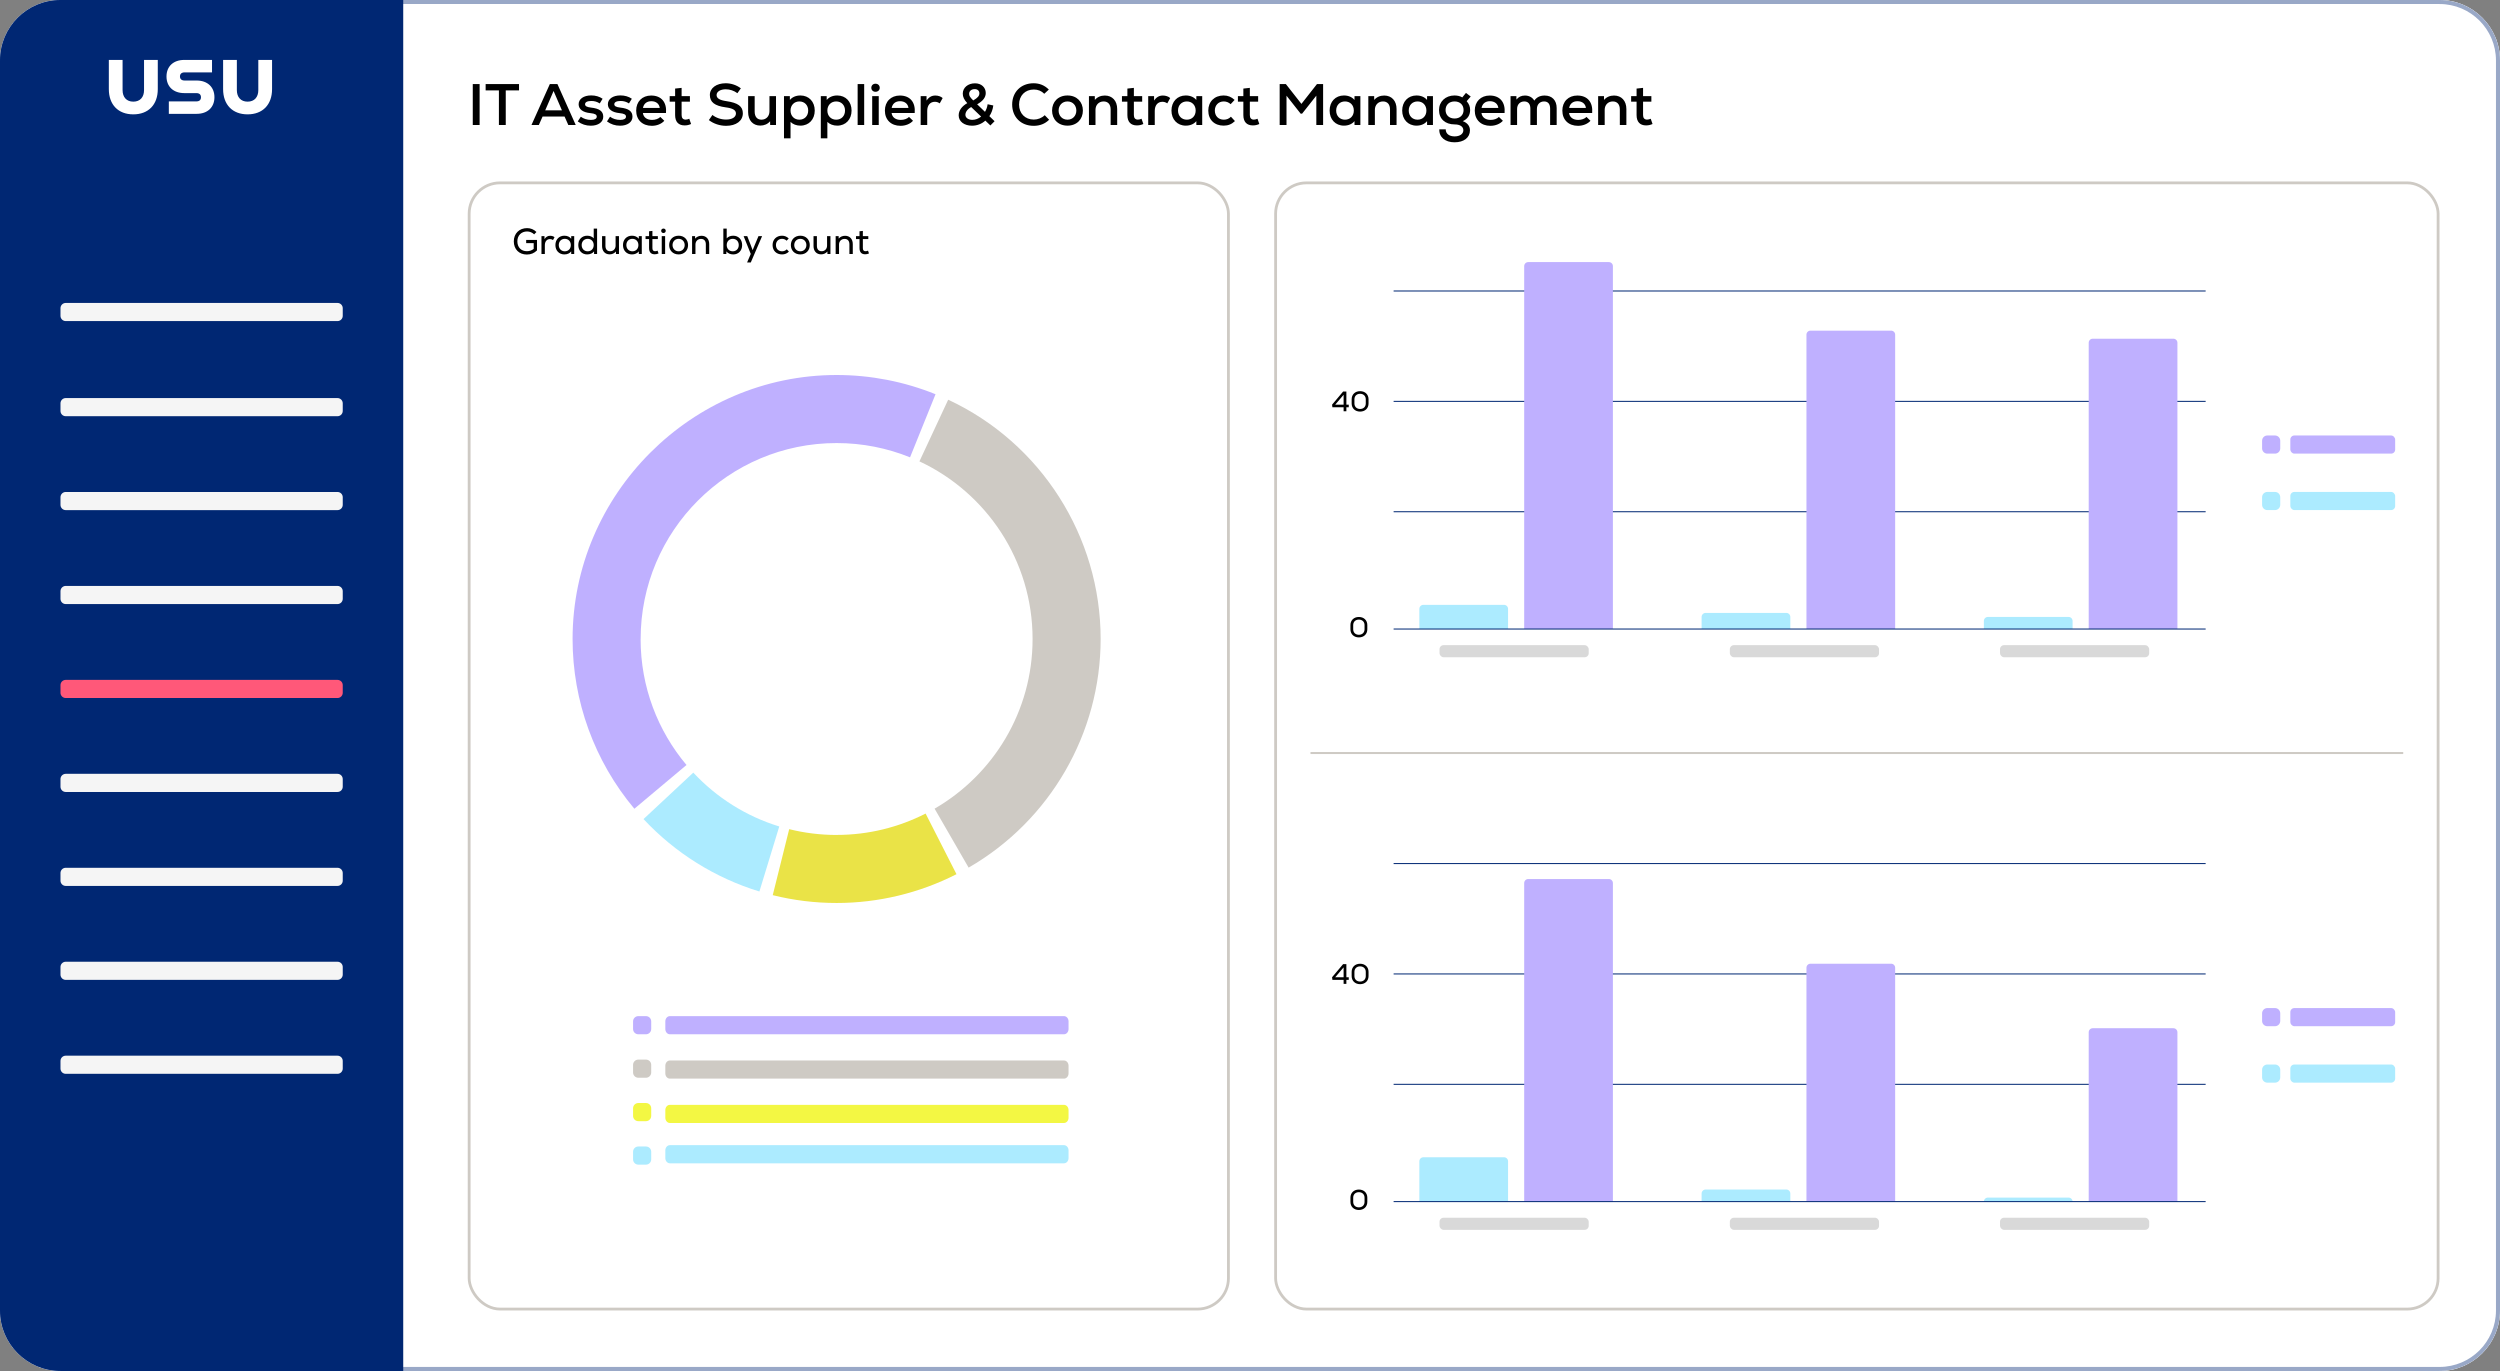 <svg id="eSTlpEz9tIM1" xmlns="http://www.w3.org/2000/svg" xmlns:xlink="http://www.w3.org/1999/xlink" viewBox="0 0 620 340" shape-rendering="geometricPrecision" text-rendering="geometricPrecision" project-id="8e8023e5f52441bda57654ea97249cd3" export-id="1ca4ea7042bf43d7881d323e10084811" cached="false"><rect x="0" y="0" width="620" height="340" fill="#808080" stroke="none"/><g><g><path d="M605,0L15,0C6.716,0,0,6.716,0,15v310c0,8.284,6.716,15,15,15h590c8.284,0,15-6.716,15-15v-310c0-8.284-6.716-15-15-15Z" fill="#fff"/><g><path d="M605,0L15,0C6.716,0,0,6.716,0,15v310c0,8.284,6.716,15,15,15h590c8.284,0,15-6.716,15-15v-310c0-8.284-6.716-15-15-15Z" fill="#fff"/><path d="M15,0.5h590c8.008,0,14.5,6.492,14.5,14.5v310c0,8.008-6.492,14.5-14.5,14.5h-590c-8.008,0-14.5-6.492-14.5-14.5v-310C0.5,6.992,6.992,0.5,15,0.5Z" fill="none" stroke="#002773" stroke-opacity="0.4"/></g><path d="M117.247,31v-10.15h1.697v10.15h-1.697Zm3.191-8.584v-1.566h8.279v1.566h-3.291v8.584h-1.697v-8.584h-3.291ZM131.805,31l4.553-10.15h1.885L142.782,31h-1.842l-.928-2.103h-5.452L133.632,31h-1.827Zm3.408-3.639h4.147l-2.074-4.8-2.073,4.8Zm11.304,3.813c-1.204,0-2.262-.348-3.234-1.058l.754-1.175c.653.507,1.581.797,2.523.797.914,0,1.436-.29,1.436-.812c0-.507-.45-.754-1.566-.87-1.871-.174-2.929-.957-2.929-2.204c0-1.305,1.247-2.189,3.103-2.189c1.087,0,2.044.276,2.842.827l-.711,1.16c-.652-.42-1.319-.609-2.059-.609-1.029,0-1.58.29-1.58.812c0,.464.435.711,1.464.827c2.103.232,3.045.913,3.045,2.262c0,1.334-1.232,2.233-3.088,2.233Zm7.25,0c-1.204,0-2.262-.348-3.234-1.058l.754-1.175c.653.507,1.581.797,2.523.797.914,0,1.436-.29,1.436-.812c0-.507-.45-.754-1.566-.87-1.871-.174-2.929-.957-2.929-2.204c0-1.305,1.247-2.189,3.103-2.189c1.087,0,2.044.276,2.842.827l-.711,1.16c-.652-.42-1.319-.609-2.059-.609-1.029,0-1.58.29-1.58.812c0,.464.435.711,1.464.827c2.103.232,3.045.913,3.045,2.262c0,1.334-1.232,2.233-3.088,2.233Zm7.89.029c-2.364,0-3.886-1.494-3.886-3.784c0-2.219,1.493-3.727,3.712-3.727c2.523,0,3.915,1.653,3.683,4.335h-5.728c.131,1.073,1.001,1.711,2.262,1.711.812,0,1.624-.276,2.059-.74l.986.957c-.71.783-1.856,1.247-3.088,1.247Zm-2.204-4.437h4.161c-.116-1-.899-1.667-2.088-1.667-1.131,0-1.87.609-2.073,1.667Zm10.325,4.335c-1.479,0-2.349-.856-2.349-2.567v-3.321h-1.349v-1.377h1.349v-1.871l1.609-.174v2.045h2.059v1.377h-2.059v3.321c0,.725.334,1.131,1.001,1.131.29,0,.609-.087.899-.217l.449,1.305c-.551.246-1.015.348-1.609.348Zm10.298.102c-1.537,0-3.103-.507-4.278-1.421l.885-1.276c.855.711,2.146,1.145,3.393,1.145c1.479,0,2.436-.595,2.436-1.508c0-.841-.783-1.29-2.538-1.522-2.74-.362-3.929-1.29-3.929-3.074c0-1.696,1.609-2.9,3.929-2.9c1.349,0,2.726.464,3.756,1.262l-.856,1.204c-.826-.624-1.885-.972-2.885-.972-1.334,0-2.277.595-2.277,1.421c0,.812.74,1.276,2.436,1.522c2.886.42,4.075,1.29,4.075,3.016c0,1.871-1.653,3.103-4.147,3.103Zm8.473-.058c-1.827,0-3.016-1.305-3.016-3.349v-3.958h1.624v3.857c0,1.262.638,1.986,1.682,1.986c1.189,0,1.986-.87,1.986-2.074v-3.77h1.624v7.163h-1.45l-.014-.928c-.609.711-1.465,1.073-2.436,1.073Zm5.879,3.161v-10.469h1.45l.014.957c.566-.711,1.508-1.117,2.61-1.117c2.103,0,3.553,1.537,3.553,3.741s-1.45,3.741-3.553,3.741c-1,0-1.885-.348-2.45-.928v4.074h-1.624Zm3.813-4.625c1.291,0,2.19-.928,2.19-2.262s-.899-2.262-2.19-2.262c-1.276,0-2.189.928-2.189,2.262s.913,2.262,2.189,2.262Zm5.32,4.625v-10.469h1.45l.015.957c.565-.711,1.508-1.117,2.61-1.117c2.102,0,3.552,1.537,3.552,3.741s-1.45,3.741-3.552,3.741c-1.001,0-1.885-.348-2.451-.928v4.074h-1.624Zm3.814-4.625c1.29,0,2.189-.928,2.189-2.262s-.899-2.262-2.189-2.262c-1.276,0-2.19.928-2.19,2.262s.914,2.262,2.19,2.262ZM212.694,31v-10.15h1.624v10.15h-1.624Zm3.611,0v-7.163h1.624v7.163h-1.624Zm.812-8.236c-.594,0-1.029-.42-1.029-.986c0-.595.435-1.015,1.029-1.015.624,0,1.059.42,1.059,1.015c0,.566-.435.986-1.059.986Zm6.221,8.439c-2.363,0-3.886-1.494-3.886-3.784c0-2.219,1.494-3.727,3.712-3.727c2.523,0,3.915,1.653,3.683,4.335h-5.727c.13,1.073,1,1.711,2.262,1.711.812,0,1.624-.276,2.059-.74l.986.957c-.711.783-1.856,1.247-3.089,1.247Zm-2.204-4.437h4.162c-.116-1-.899-1.667-2.088-1.667-1.131,0-1.871.609-2.074,1.667ZM228.327,31v-7.163h1.45l.015,1.102c.565-.856,1.276-1.247,2.175-1.247.696,0,1.392.232,1.812.624l-.725,1.319c-.406-.276-.768-.392-1.203-.392-1.16,0-1.9.856-1.9,2.262v3.494h-1.624Zm12.746.174c-1.957,0-3.32-1.058-3.32-2.552c0-1.189.739-2.248,2.131-3.045-.768-.827-1.116-1.537-1.116-2.349c0-1.479,1.276-2.567,3.03-2.567c1.566,0,2.668,1,2.668,2.407c0,1.058-.667,1.972-2.131,2.799l1.943,1.871c.348-.595.58-1.262.652-1.885l1.407.304c-.131,1-.45,1.885-.972,2.654l1.291,1.247-1.044,1.058-1.247-1.204c-.885.812-2.074,1.262-3.292,1.262Zm-1.653-2.697c0,.711.711,1.247,1.697,1.247.783,0,1.551-.29,2.204-.812l-2.465-2.364c-.928.507-1.436,1.218-1.436,1.929Zm.928-5.22c0,.507.189.827,1.015,1.653c1.131-.667,1.523-1.131,1.523-1.769c0-.624-.45-1.044-1.16-1.044-.827,0-1.378.493-1.378,1.16Zm15.991,7.946c-3.146,0-5.321-2.175-5.321-5.278s2.189-5.278,5.307-5.278c1.479,0,2.755.522,3.784,1.566l-1.131,1.044c-.696-.711-1.551-1.058-2.595-1.058-2.161,0-3.654,1.522-3.654,3.727s1.493,3.727,3.654,3.727c1.015,0,2.001-.392,2.711-1.087l1.088,1.131c-1.03,1.015-2.306,1.508-3.843,1.508Zm8.402-.043c-2.334,0-3.828-1.595-3.828-3.741s1.494-3.741,3.828-3.741c2.32,0,3.814,1.595,3.814,3.741s-1.494,3.741-3.814,3.741Zm0-1.479c1.334,0,2.19-1.015,2.19-2.262s-.856-2.262-2.19-2.262c-1.348,0-2.204,1.015-2.204,2.262s.856,2.262,2.204,2.262ZM270.057,31v-7.163h1.45l.015.943c.609-.711,1.464-1.087,2.479-1.087c1.842,0,3.06,1.305,3.06,3.349v3.958h-1.624v-3.857c0-1.262-.653-1.986-1.74-1.986-1.189,0-2.016.87-2.016,2.074v3.77h-1.624Zm11.883.102c-1.479,0-2.349-.856-2.349-2.567v-3.321h-1.348v-1.377h1.348v-1.871l1.61-.174v2.045h2.059v1.377h-2.059v3.321c0,.725.333,1.131,1,1.131.29,0,.609-.087.899-.217l.45,1.305c-.551.246-1.015.348-1.61.348ZM284.756,31v-7.163h1.45l.014,1.102c.566-.856,1.276-1.247,2.175-1.247.696,0,1.392.232,1.813.624l-.725,1.319c-.406-.276-.769-.392-1.204-.392-1.16,0-1.899.856-1.899,2.262v3.494h-1.624Zm9.319.16c-2.103,0-3.553-1.537-3.553-3.741s1.45-3.741,3.553-3.741c1.116,0,2.059.42,2.61,1.117l.014-.957h1.45v7.163h-1.45l-.014-.957c-.566.711-1.508,1.117-2.61,1.117Zm.261-1.479c1.29,0,2.189-.928,2.189-2.262s-.899-2.262-2.189-2.262c-1.291,0-2.19.928-2.19,2.262s.899,2.262,2.19,2.262Zm9.147,1.479c-2.32,0-3.828-1.479-3.828-3.741c0-2.219,1.537-3.741,3.814-3.741c1.044,0,1.928.362,2.711,1.102l-.986,1.058c-.435-.435-1.058-.681-1.696-.681-1.305,0-2.219.928-2.219,2.262c0,1.349.899,2.262,2.219,2.262.696,0,1.319-.246,1.769-.74l1,1.087c-.797.768-1.682,1.131-2.784,1.131Zm7.217-.058c-1.479,0-2.349-.856-2.349-2.567v-3.321h-1.349v-1.377h1.349v-1.871l1.609-.174v2.045h2.059v1.377h-2.059v3.321c0,.725.334,1.131,1.001,1.131.29,0,.609-.087.899-.217l.449,1.305c-.551.246-1.015.348-1.609.348ZM317.358,31v-10.15h1.537l3.857,4.915l3.857-4.915h1.523v10.15h-1.682v-7.279l-3.524,4.466h-.362l-3.509-4.452v7.264h-1.697Zm15.94.16c-2.102,0-3.552-1.537-3.552-3.741s1.45-3.741,3.552-3.741c1.117,0,2.059.42,2.61,1.117l.015-.957h1.45v7.163h-1.45l-.015-.957c-.565.711-1.508,1.117-2.61,1.117Zm.261-1.479c1.291,0,2.19-.928,2.19-2.262s-.899-2.262-2.19-2.262c-1.29,0-2.189.928-2.189,2.262s.899,2.262,2.189,2.262ZM339.343,31v-7.163h1.45l.014.943c.609-.711,1.465-1.087,2.48-1.087c1.841,0,3.059,1.305,3.059,3.349v3.958h-1.624v-3.857c0-1.262-.652-1.986-1.74-1.986-1.189,0-2.015.87-2.015,2.074v3.77h-1.624Zm11.953.16c-2.103,0-3.553-1.537-3.553-3.741s1.45-3.741,3.553-3.741c1.116,0,2.059.42,2.61,1.117l.014-.957h1.45v7.163h-1.45l-.014-.957c-.566.711-1.508,1.117-2.61,1.117Zm.261-1.479c1.29,0,2.189-.928,2.189-2.262s-.899-2.262-2.189-2.262c-1.291,0-2.19.928-2.19,2.262s.899,2.262,2.19,2.262Zm9.176,5.612c-2.363,0-3.871-1.305-3.784-3.219h1.595c-.029,1.044.826,1.754,2.189,1.754c1.305,0,2.175-.609,2.175-1.522c0-.899-.812-1.45-2.146-1.45-2.378,0-3.886-1.392-3.886-3.567c0-2.088,1.61-3.611,3.828-3.611.754,0,1.421.16,1.943.478l.914-1.117l1.174.899-1,1.16c.594.696.855,1.349.855,2.189c0,1.276-.638,2.248-1.827,2.755c1.146.42,1.784,1.218,1.784,2.276c0,1.812-1.508,2.973-3.814,2.973Zm0-5.902c1.334,0,2.233-.841,2.233-2.103c0-1.276-.884-2.131-2.233-2.131-1.348,0-2.233.856-2.233,2.131c0,1.262.899,2.103,2.233,2.103Zm8.894,1.812c-2.364,0-3.886-1.494-3.886-3.784c0-2.219,1.493-3.727,3.712-3.727c2.523,0,3.915,1.653,3.683,4.335h-5.728c.131,1.073,1.001,1.711,2.262,1.711.812,0,1.624-.276,2.059-.74l.986.957c-.71.783-1.856,1.247-3.088,1.247Zm-2.204-4.437h4.161c-.116-1-.899-1.667-2.088-1.667-1.131,0-1.87.609-2.073,1.667ZM374.616,31v-7.163h1.45l.014.856c.522-.667,1.218-1,2.117-1c1.015,0,1.871.478,2.306,1.262.58-.841,1.45-1.262,2.566-1.262c1.842,0,2.987,1.175,2.987,3.118v4.191h-1.624v-4.06c0-1.145-.522-1.784-1.493-1.784-1.073,0-1.784.754-1.784,1.871v3.973h-1.624v-4.06c0-1.145-.536-1.784-1.508-1.784-1.058,0-1.783.754-1.783,1.871v3.973h-1.624Zm16.732.203c-2.363,0-3.886-1.494-3.886-3.784c0-2.219,1.494-3.727,3.712-3.727c2.523,0,3.915,1.653,3.683,4.335h-5.727c.13,1.073,1,1.711,2.262,1.711.812,0,1.624-.276,2.059-.74l.986.957c-.711.783-1.856,1.247-3.089,1.247Zm-2.204-4.437h4.162c-.116-1-.899-1.667-2.088-1.667-1.131,0-1.871.609-2.074,1.667ZM396.338,31v-7.163h1.45l.014.943c.609-.711,1.465-1.087,2.48-1.087c1.841,0,3.059,1.305,3.059,3.349v3.958h-1.624v-3.857c0-1.262-.652-1.986-1.74-1.986-1.189,0-2.015.87-2.015,2.074v3.77h-1.624Zm11.883.102c-1.479,0-2.349-.856-2.349-2.567v-3.321h-1.349v-1.377h1.349v-1.871l1.609-.174v2.045h2.059v1.377h-2.059v3.321c0,.725.334,1.131,1.001,1.131.29,0,.609-.087.899-.217l.449,1.305c-.551.246-1.015.348-1.609.348Z"/></g><g><path d="M15,0h85v340h-85c-8.28,0-15-6.72-15-15L0,15C0,6.72,6.72,0,15,0Z" fill="#002773"/><path d="M83.7,122.01h-67.4c-.718,0-1.3.582-1.3,1.3v1.9c0,.718.582,1.3,1.3,1.3h67.4c.718,0,1.3-.582,1.3-1.3v-1.9c0-.718-.582-1.3-1.3-1.3Z" fill="#f5f5f5"/><path d="M83.7,75.13h-67.4c-.718,0-1.3.582-1.3,1.3v1.9c0,.718.582,1.3,1.3,1.3h67.4c.718,0,1.3-.582,1.3-1.3v-1.9c0-.718-.582-1.3-1.3-1.3Z" fill="#f5f5f5"/><path d="M83.7,145.31h-67.4c-.718,0-1.3.582-1.3,1.3v1.9c0,.718.582,1.3,1.3,1.3h67.4c.718,0,1.3-.582,1.3-1.3v-1.9c0-.718-.582-1.3-1.3-1.3Z" fill="#f5f5f5"/><path d="M83.7,168.61h-67.4c-.718,0-1.3.582-1.3,1.3v1.9c0,.718.582,1.3,1.3,1.3h67.4c.718,0,1.3-.582,1.3-1.3v-1.9c0-.718-.582-1.3-1.3-1.3Z" fill="#ff5879"/><path d="M83.7,191.91h-67.4c-.718,0-1.3.582-1.3,1.3v1.9c0,.718.582,1.3,1.3,1.3h67.4c.718,0,1.3-.582,1.3-1.3v-1.9c0-.718-.582-1.3-1.3-1.3Z" fill="#f5f5f5"/><path d="M83.7,215.21h-67.4c-.718,0-1.3.582-1.3,1.3v1.9c0,.718.582,1.3,1.3,1.3h67.4c.718,0,1.3-.582,1.3-1.3v-1.9c0-.718-.582-1.3-1.3-1.3Z" fill="#f5f5f5"/><path d="M83.7,238.51h-67.4c-.718,0-1.3.582-1.3,1.3v1.9c0,.718.582,1.3,1.3,1.3h67.4c.718,0,1.3-.582,1.3-1.3v-1.9c0-.718-.582-1.3-1.3-1.3Z" fill="#f5f5f5"/><path d="M83.7,98.72h-67.4c-.718,0-1.3.582-1.3,1.3v1.9c0,.718.582,1.3,1.3,1.3h67.4c.718,0,1.3-.582,1.3-1.3v-1.9c0-.718-.582-1.3-1.3-1.3Z" fill="#f5f5f5"/><path d="M83.7,261.81h-67.4c-.718,0-1.3.582-1.3,1.3v1.9c0,.718.582,1.3,1.3,1.3h67.4c.718,0,1.3-.582,1.3-1.3v-1.9c0-.718-.582-1.3-1.3-1.3Z" fill="#f5f5f5"/><path d="M30.4,14.86v7.5c0,1.72.97,2.85,2.66,2.85s2.66-1.12,2.66-2.85v-7.5h3.41v7.24c0,3.86-2.32,6.26-6.07,6.26s-6.07-2.4-6.07-6.26v-7.24h3.41Zm11.47,10.29h6.81c.79,0,1.16-.39,1.16-1.03s-.37-1.03-1.16-1.03h-2.98c-2.7,0-4.41-1.61-4.41-4.12s1.71-4.11,4.41-4.11h6.88v3.09h-6.79c-.75,0-1.16.37-1.16,1.01s.41,1.01,1.16,1.01h2.98c2.7,0,4.41,1.63,4.41,4.14s-1.71,4.12-4.41,4.12h-6.9v-3.09.01Zm16.87-10.29v7.5c0,1.72.97,2.85,2.66,2.85s2.66-1.12,2.66-2.85v-7.5h3.41v7.24c0,3.86-2.32,6.26-6.07,6.26s-6.07-2.4-6.07-6.26v-7.24h3.41Z" fill="#fff"/></g><g><g><path d="M263.875,252h-97.75c-.621,0-1.125.582-1.125,1.3v1.9c0,.718.504,1.3,1.125,1.3h97.75c.621,0,1.125-.582,1.125-1.3v-1.9c0-.718-.504-1.3-1.125-1.3Z" fill="#bfb0ff"/><path d="M263.875,263h-97.75c-.621,0-1.125.582-1.125,1.3v1.9c0,.718.504,1.3,1.125,1.3h97.75c.621,0,1.125-.582,1.125-1.3v-1.9c0-.718-.504-1.3-1.125-1.3Z" fill="#cecac4"/><path d="M263.875,274h-97.75c-.621,0-1.125.582-1.125,1.3v1.9c0,.718.504,1.3,1.125,1.3h97.75c.621,0,1.125-.582,1.125-1.3v-1.9c0-.718-.504-1.3-1.125-1.3Z" fill="#f3f743"/><path d="M263.875,284h-97.75c-.621,0-1.125.582-1.125,1.3v1.9c0,.718.504,1.3,1.125,1.3h97.75c.621,0,1.125-.582,1.125-1.3v-1.9c0-.718-.504-1.3-1.125-1.3Z" fill="#acebff"/><path d="M160.2,252h-1.9c-.718,0-1.3.582-1.3,1.3v1.9c0,.718.582,1.3,1.3,1.3h1.9c.718,0,1.3-.582,1.3-1.3v-1.9c0-.718-.582-1.3-1.3-1.3Z" fill="#bfb0ff"/><path d="M160.2,262.78h-1.9c-.718,0-1.3.582-1.3,1.3v1.9c0,.718.582,1.3,1.3,1.3h1.9c.718,0,1.3-.582,1.3-1.3v-1.9c0-.718-.582-1.3-1.3-1.3Z" fill="#cecac4"/><path d="M160.2,273.55h-1.9c-.718,0-1.3.582-1.3,1.3v1.9c0,.718.582,1.3,1.3,1.3h1.9c.718,0,1.3-.582,1.3-1.3v-1.9c0-.718-.582-1.3-1.3-1.3Z" fill="#f3f743"/><path d="M160.2,284.33h-1.9c-.718,0-1.3.582-1.3,1.3v1.9c0,.718.582,1.3,1.3,1.3h1.9c.718,0,1.3-.582,1.3-1.3v-1.9c0-.718-.582-1.3-1.3-1.3Z" fill="#acebff"/></g><g><path d="M158.88,158.48c0-26.84,21.76-48.6,48.6-48.6c6.44,0,12.58,1.26,18.21,3.54l6.32-15.65C224.22,94.62,215.89,93,207.48,93C171.56,93,142,122.56,142,158.48c0,15.39,5.43,30.3,15.32,42.09l12.93-10.85c-7.1-8.45-11.38-19.34-11.38-31.23l.01-.01Z" fill="#bfb0ff"/><path d="M235.15,99.13l-7.13,15.29c16.57,7.74,28.06,24.55,28.06,44.05c0,17.99-9.78,33.68-24.3,42.08l8.44,14.62c20.23-11.68,32.74-33.34,32.74-56.7c0-25.4-14.78-48.61-37.8-59.34h-.01Z" fill="#cecac4"/><path d="M207.48,207.07c-4.06,0-7.99-.5-11.76-1.44L191.64,222c5.18,1.29,10.5,1.94,15.84,1.94c10.33,0,20.52-2.45,29.73-7.14l-7.66-15.04c-6.62,3.38-14.12,5.3-22.06,5.3l-.01.01Z" fill="#eae347"/><path d="M171.94,191.61l-12.35,11.52c3.9,4.18,8.34,7.84,13.19,10.87s10.08,5.42,15.55,7.09l4.93-16.13c-8.26-2.52-15.58-7.19-21.32-13.35Z" fill="#acebff"/></g><rect width="188.3" height="279.3" rx="7.65" ry="7.65" transform="translate(116.35 45.35)" fill="none" stroke="#cecac4" stroke-width="0.7"/><path d="M130.663,63.126c-1.944,0-3.24-1.314-3.24-3.276c0-1.926,1.35-3.276,3.294-3.276.891,0,1.701.333,2.322.963l-.567.585c-.459-.459-1.107-.72-1.755-.72-1.422,0-2.412.999-2.412,2.448c0,1.485.936,2.448,2.358,2.448.666,0,1.206-.189,1.692-.576v-1.431h-1.863v-.792h2.682v2.601c-.702.693-1.512,1.026-2.511,1.026ZM134.284,63v-4.446h.747l.009.747c.351-.558.801-.828,1.395-.828.423,0,.837.135,1.089.351l-.378.702c-.243-.162-.486-.234-.756-.234-.765,0-1.269.603-1.269,1.521v2.187h-.837Zm5.679.099c-1.305,0-2.223-.954-2.223-2.322s.918-2.322,2.223-2.322c.729,0,1.341.279,1.692.756l.009-.657h.738v4.446h-.738l-.009-.657c-.351.477-.963.756-1.692.756Zm.108-.774c.882,0,1.494-.639,1.494-1.548s-.612-1.548-1.494-1.548c-.873,0-1.494.639-1.494,1.548s.621,1.548,1.494,1.548Zm5.552.774c-1.278,0-2.205-.918-2.205-2.322s.927-2.322,2.205-2.322c.684,0,1.26.234,1.62.657v-2.412h.837v6.3h-.747l-.009-.657c-.342.468-.963.756-1.701.756Zm.126-.774c.873,0,1.494-.639,1.494-1.548s-.621-1.548-1.494-1.548c-.882,0-1.494.639-1.494,1.548s.612,1.548,1.494,1.548Zm5.444.756c-1.143,0-1.881-.801-1.881-2.061v-2.466h.837v2.412c0,.855.432,1.341,1.161,1.341.81,0,1.359-.585,1.359-1.386v-2.367h.837v4.446h-.747l-.009-.63c-.378.459-.927.711-1.557.711Zm5.53.018c-1.305,0-2.223-.954-2.223-2.322s.918-2.322,2.223-2.322c.729,0,1.341.279,1.692.756l.009-.657h.738v4.446h-.738l-.009-.657c-.351.477-.963.756-1.692.756Zm.108-.774c.882,0,1.494-.639,1.494-1.548s-.612-1.548-1.494-1.548c-.873,0-1.494.639-1.494,1.548s.621,1.548,1.494,1.548Zm5.543.738c-.936,0-1.404-.54-1.404-1.539v-2.241h-.873v-.729h.873v-1.197l.828-.09v1.287h1.35v.729h-1.35v2.241c0,.495.189.783.675.783.189,0,.405-.054.603-.144l.243.693c-.333.144-.612.207-.945.207Zm1.74-.063v-4.446h.837v4.446h-.837Zm.423-5.211c-.324,0-.567-.234-.567-.549c0-.324.243-.558.567-.558.333,0,.567.234.567.558c0,.315-.234.549-.567.549Zm3.765,5.31c-1.422,0-2.349-.999-2.349-2.322s.927-2.322,2.349-2.322c1.413,0,2.34.999,2.34,2.322s-.927,2.322-2.34,2.322Zm0-.774c.909,0,1.503-.702,1.503-1.548s-.594-1.548-1.503-1.548c-.918,0-1.512.702-1.512,1.548s.594,1.548,1.512,1.548Zm3.335.675v-4.446h.747l.009.621c.378-.45.936-.702,1.584-.702c1.152,0,1.908.801,1.908,2.061v2.466h-.837v-2.412c0-.855-.441-1.341-1.197-1.341-.81,0-1.377.585-1.377,1.386v2.367h-.837Zm10.209.099c-.738,0-1.359-.288-1.701-.756l-.009.657h-.747v-6.3h.837v2.412c.36-.423.936-.657,1.62-.657c1.278,0,2.205.918,2.205,2.322s-.927,2.322-2.205,2.322Zm-.126-.774c.882,0,1.494-.639,1.494-1.548s-.612-1.548-1.494-1.548c-.873,0-1.494.639-1.494,1.548s.621,1.548,1.494,1.548Zm3.559,2.763l.909-2.115-1.773-4.419h.9l.864,2.214.477,1.278.522-1.278.927-2.214h.9l-2.808,6.534h-.918Zm8.669-1.989c-1.395,0-2.349-.927-2.349-2.322c0-1.377.954-2.322,2.34-2.322.639,0,1.197.234,1.665.684l-.522.558c-.297-.306-.702-.468-1.134-.468-.873,0-1.512.621-1.512,1.548s.63,1.548,1.512,1.548c.459,0,.882-.18,1.179-.495l.522.576c-.477.468-1.026.693-1.701.693Zm4.535,0c-1.422,0-2.349-.999-2.349-2.322s.927-2.322,2.349-2.322c1.413,0,2.34.999,2.34,2.322s-.927,2.322-2.34,2.322Zm0-.774c.909,0,1.503-.702,1.503-1.548s-.594-1.548-1.503-1.548c-.918,0-1.512.702-1.512,1.548s.594,1.548,1.512,1.548Zm5.154.756c-1.143,0-1.881-.801-1.881-2.061v-2.466h.837v2.412c0,.855.432,1.341,1.161,1.341.81,0,1.359-.585,1.359-1.386v-2.367h.837v4.446h-.747l-.009-.63c-.378.459-.927.711-1.557.711ZM207.242,63v-4.446h.747l.009.621c.378-.45.936-.702,1.584-.702c1.152,0,1.908.801,1.908,2.061v2.466h-.837v-2.412c0-.855-.441-1.341-1.197-1.341-.81,0-1.377.585-1.377,1.386v2.367h-.837Zm7.322.063c-.936,0-1.404-.54-1.404-1.539v-2.241h-.873v-.729h.873v-1.197l.828-.09v1.287h1.35v.729h-1.35v2.241c0,.495.189.783.675.783.189,0,.405-.054.603-.144l.243.693c-.333.144-.612.207-.945.207Z"/></g><g><rect width="288.3" height="279.3" rx="7.65" ry="7.65" transform="translate(316.35 45.35)" fill="none" stroke="#cecac4" stroke-width="0.7"/><line x1="325" y1="186.75" x2="596" y2="186.75" fill="none" stroke="#cecac4" stroke-width="0.5"/><g><path d="M345.616,241.538h201.384" fill="none" stroke="#002773" stroke-width="0.25" stroke-miterlimit="10"/><path d="M345.616,214.166h201.384" fill="none" stroke="#002773" stroke-width="0.25" stroke-miterlimit="10"/><path d="M345.616,268.911h201.384" fill="none" stroke="#002773" stroke-width="0.25" stroke-miterlimit="10"/><path d="M422,296c0-.552.448-1,1-1h20c.552,0,1,.448,1,1v2h-22v-2Z" fill="#acebff"/><path d="M448,240c0-.552.448-1,1-1h20c.552,0,1,.448,1,1v58h-22v-58Z" fill="#bfb0ff"/><path d="M492,298c0-.552.448-1,1-1h20c.552,0,1,.448,1,1h-22Z" fill="#acebff"/><path d="M518,256c0-.552.448-1,1-1h20c.552,0,1,.448,1,1v42h-22v-42Z" fill="#bfb0ff"/><rect width="37" height="3" rx="1" ry="1" transform="translate(357 302)" fill="#d9d9d9"/><rect width="37" height="3" rx="1" ry="1" transform="translate(429 302)" fill="#d9d9d9"/><rect width="37" height="3" rx="1" ry="1" transform="translate(496 302)" fill="#d9d9d9"/><g><path d="M564.2,250h-1.9c-.718,0-1.3.582-1.3,1.3v1.9c0,.718.582,1.3,1.3,1.3h1.9c.718,0,1.3-.582,1.3-1.3v-1.9c0-.718-.582-1.3-1.3-1.3Z" fill="#bfb0ff"/><rect width="26" height="4.5" rx="1" ry="1" transform="translate(568 250)" fill="#bfb0ff"/><path d="M564.2,264h-1.9c-.718,0-1.3.582-1.3,1.3v1.9c0,.718.582,1.3,1.3,1.3h1.9c.718,0,1.3-.582,1.3-1.3v-1.9c0-.718-.582-1.3-1.3-1.3Z" fill="#acebff"/><rect width="26" height="4.5" rx="1" ry="1" transform="translate(568 264)" fill="#acebff"/></g><path d="M352,288c0-.552.448-1,1-1h20c.552,0,1,.448,1,1v10h-22v-10Z" fill="#acebff"/><path d="M378,219c0-.552.448-1,1-1h20c.552,0,1,.448,1,1v79h-22v-79Z" fill="#bfb0ff"/><path d="M337.001,300.077c-1.239,0-2.093-.819-2.093-2.009v-1.05c0-1.19.854-2.009,2.093-2.009s2.093.819,2.093,2.009v1.05c0,1.19-.854,2.009-2.093,2.009Zm0-.651c.84,0,1.407-.553,1.407-1.358v-1.05c0-.805-.567-1.358-1.407-1.358s-1.407.553-1.407,1.358v1.05c0,.805.567,1.358,1.407,1.358Z"/><path d="M333.215,244v-1.001h-2.779l-.084-.637l2.744-3.262h.805v3.255h.588v.644h-.588v1.001h-.686Zm-2.086-1.638h2.086v-2.457l-2.086,2.457Zm6.175,1.715c-1.239,0-2.093-.819-2.093-2.009v-1.05c0-1.19.854-2.009,2.093-2.009s2.093.819,2.093,2.009v1.05c0,1.19-.854,2.009-2.093,2.009Zm0-.651c.84,0,1.407-.553,1.407-1.358v-1.05c0-.805-.567-1.358-1.407-1.358s-1.407.553-1.407,1.358v1.05c0,.805.567,1.358,1.407,1.358Z"/><path d="M345.616,298L547,298" fill="none" stroke="#002773" stroke-width="0.25" stroke-miterlimit="10"/></g><g><path d="M345.616,99.538h201.384" fill="none" stroke="#002773" stroke-width="0.25" stroke-miterlimit="10"/><path d="M345.616,72.166h201.384" fill="none" stroke="#002773" stroke-width="0.25" stroke-miterlimit="10"/><path d="M345.616,126.911h201.384" fill="none" stroke="#002773" stroke-width="0.25" stroke-miterlimit="10"/><rect width="37" height="3" rx="1" ry="1" transform="translate(357 160)" fill="#d9d9d9"/><rect width="37" height="3" rx="1" ry="1" transform="translate(429 160)" fill="#d9d9d9"/><rect width="37" height="3" rx="1" ry="1" transform="translate(496 160)" fill="#d9d9d9"/><g><path d="M564.2,108h-1.9c-.718,0-1.3.582-1.3,1.3v1.9c0,.718.582,1.3,1.3,1.3h1.9c.718,0,1.3-.582,1.3-1.3v-1.9c0-.718-.582-1.3-1.3-1.3Z" fill="#bfb0ff"/><rect width="26" height="4.5" rx="1" ry="1" transform="translate(568 108)" fill="#bfb0ff"/><path d="M564.2,122h-1.9c-.718,0-1.3.582-1.3,1.3v1.9c0,.718.582,1.3,1.3,1.3h1.9c.718,0,1.3-.582,1.3-1.3v-1.9c0-.718-.582-1.3-1.3-1.3Z" fill="#acebff"/><rect width="26" height="4.5" rx="1" ry="1" transform="translate(568 122)" fill="#acebff"/></g><path d="M352,151c0-.552.448-1,1-1h20c.552,0,1,.448,1,1v5h-22v-5Z" fill="#acebff"/><path d="M378,66c0-.552.448-1,1-1h20c.552,0,1,.448,1,1v90h-22v-90Z" fill="#bfb0ff"/><path d="M337.001,158.077c-1.239,0-2.093-.819-2.093-2.009v-1.05c0-1.19.854-2.009,2.093-2.009s2.093.819,2.093,2.009v1.05c0,1.19-.854,2.009-2.093,2.009Zm0-.651c.84,0,1.407-.553,1.407-1.358v-1.05c0-.805-.567-1.358-1.407-1.358s-1.407.553-1.407,1.358v1.05c0,.805.567,1.358,1.407,1.358Z"/><path d="M333.215,102v-1.001h-2.779l-.084-.637l2.744-3.262h.805v3.255h.588v.644h-.588v1.001h-.686Zm-2.086-1.638h2.086v-2.457l-2.086,2.457Zm6.175,1.715c-1.239,0-2.093-.819-2.093-2.009v-1.05c0-1.19.854-2.009,2.093-2.009s2.093.819,2.093,2.009v1.05c0,1.19-.854,2.009-2.093,2.009Zm0-.651c.84,0,1.407-.553,1.407-1.358v-1.05c0-.805-.567-1.358-1.407-1.358s-1.407.553-1.407,1.358v1.05c0,.805.567,1.358,1.407,1.358Z"/><path d="M422,153c0-.552.448-1,1-1h20c.552,0,1,.448,1,1v3h-22v-3Z" fill="#acebff"/><path d="M448,83c0-.552.448-1,1-1h20c.552,0,1,.448,1,1v73h-22v-73Z" fill="#bfb0ff"/><path d="M492,154c0-.552.448-1,1-1h20c.552,0,1,.448,1,1v2h-22v-2Z" fill="#acebff"/><path d="M518,85c0-.552.448-1,1-1h20c.552,0,1,.448,1,1v71h-22v-71Z" fill="#bfb0ff"/><path d="M345.616,156L547,156" fill="none" stroke="#002773" stroke-width="0.25" stroke-miterlimit="10"/></g></g></g></svg>
